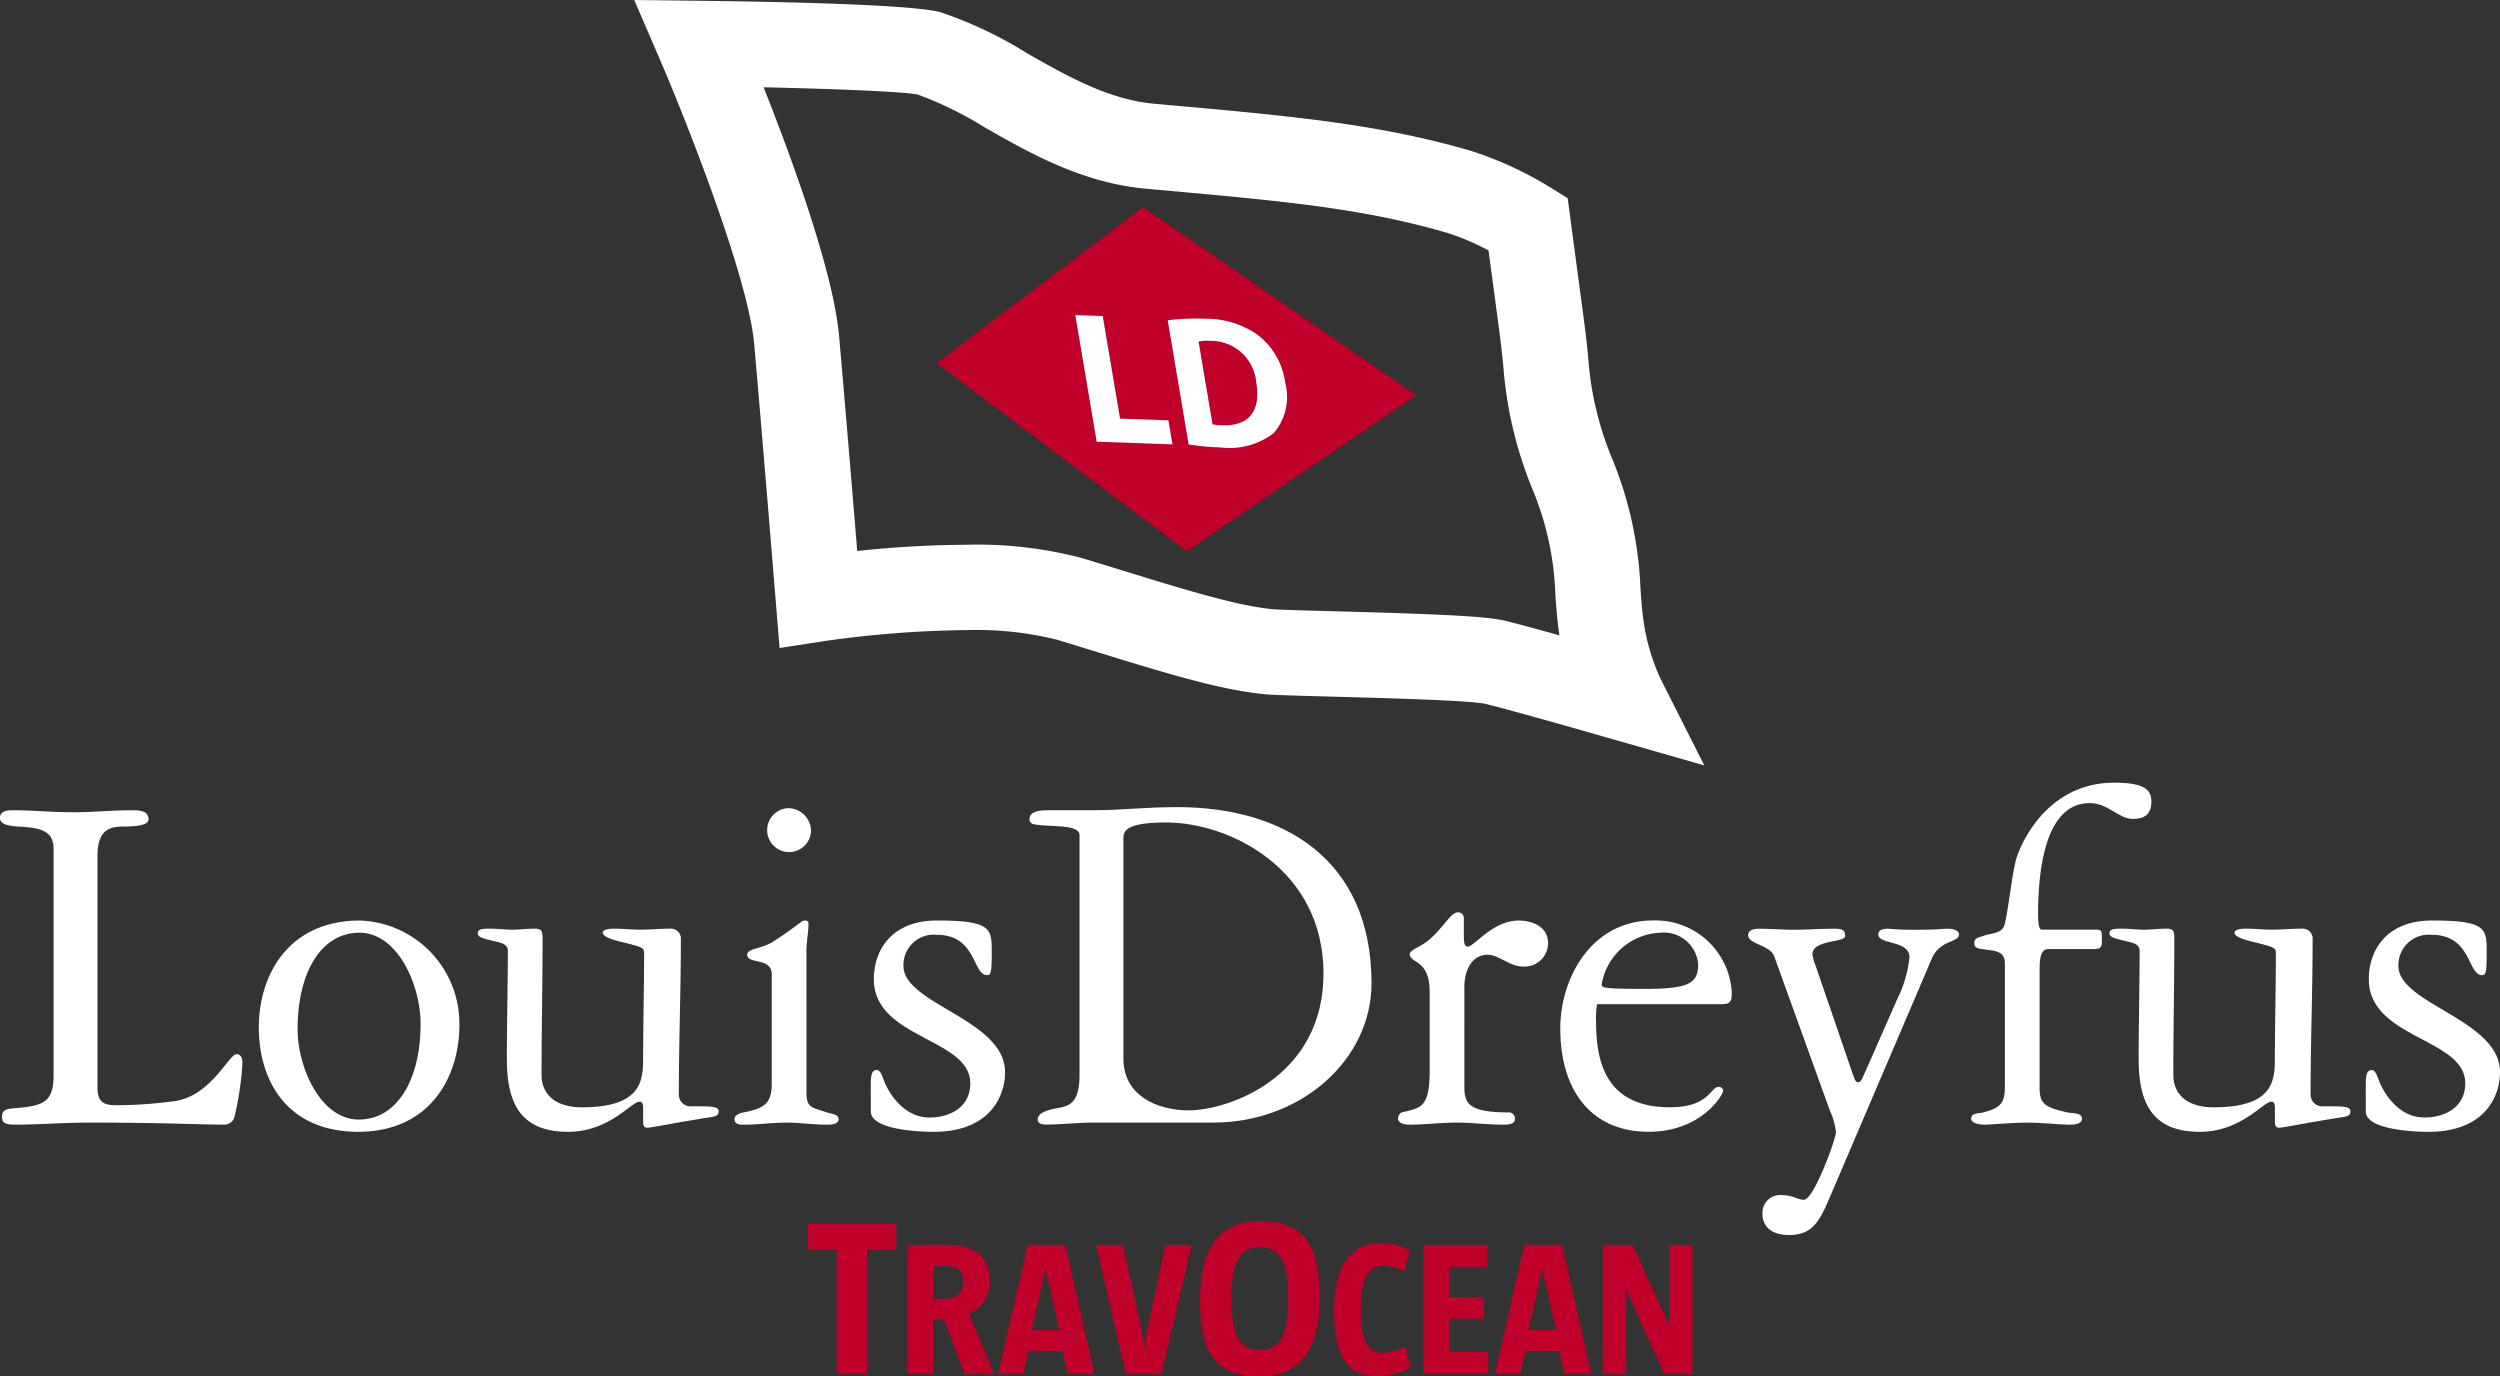 <svg id="Groupe_411" data-name="Groupe 411" xmlns="http://www.w3.org/2000/svg" xmlns:xlink="http://www.w3.org/1999/xlink" width="196.009" height="107.899" viewBox="0 0 196.009 107.899">
  <rect x="0" y="0" width="196.009" height="107.899" fill="#333333" stroke="none"/>
  <defs>
    <clipPath id="clip-path">
      <rect id="Rectangle_316" data-name="Rectangle 316" width="196.009" height="107.899" fill="none"/>
    </clipPath>
  </defs>
  <g id="Groupe_413" data-name="Groupe 413" clip-path="url(#clip-path)">
    <path id="Tracé_50" data-name="Tracé 50" d="M4.2,374.656c0-1.4-1.08-1.64-2.762-1.721-.72-.04-1.44-.16-1.44-.68,0-.56.6-.6.96-.6,1.6,0,3,.159,4.842.159,1.521,0,3-.159,4.522-.159.76,0,1.321.08,1.321.719,0,.481-1.041.56-2,.56-1.12,0-2,.32-2,2.322v18.129c0,1.281.6,1.4,1.6,1.4a35.725,35.725,0,0,0,4.442-.321c2.841-.4,4.282-3.682,4.842-3.682.4,0,.481.361.481.681a23.632,23.632,0,0,1-.6,4.121.819.819,0,0,1-.8.721c-2.121,0-4.642-.16-10.686-.16-1.921,0-3.8.16-5.723.16-.96,0-1.039-.24-1.039-.641,0-.559.48-.6.92-.639,2.361-.2,3.122-.441,3.122-2.682Z" transform="translate(0 -308.13)" fill="#fff"/>
    <path id="Tracé_51" data-name="Tracé 51" d="M131.392,430.351c0-3.081-1.8-7.164-4.8-7.164s-4.843,3.122-4.843,7.563c0,3,1.8,7.085,4.8,7.085s4.842-3.121,4.842-7.484m3.042.08c0,4.081-2.321,8.364-7.924,8.364-5.523,0-7.8-3.922-7.8-8.2,0-4.082,2.321-8.364,7.924-8.364a8.083,8.083,0,0,1,7.8,8.2" transform="translate(-98.416 -350.058)" fill="#fff"/>
    <path id="Tracé_52" data-name="Tracé 52" d="M221.426,436.219c0-2.442.08-6.164.08-8.525,0-.559-.681-.639-1.16-.759-.96-.242-1.2-.321-1.2-.6,0-.36.44-.36,1-.36s1.121.08,1.721.08c.56,0,1.161-.08,1.761-.08.52,0,.6.2.6.76,0,3.562-.081,7.124-.081,10.686,0,1.641,1.2,2.561,3.162,2.561,4.441,0,4.762-1.88,4.8-3.522,0-2.842.08-5.723.08-8.564,0-.481-.2-.481-2.081-.96-.32-.082-1.161-.321-1.161-.641,0-.24.44-.32.881-.32.68,0,1.36.08,2.04.08.8,0,1.561-.08,2.361-.08a.782.782,0,0,1,.841.84c0,4.043-.16,8.085-.16,12.126a.924.924,0,0,0,1.04.961c1.561,0,2.081,0,2.081.4,0,.319-.2.4-.8.479-2.8.441-4.442.8-4.8.8-.319,0-.319-.28-.319-.639v-.92c0-.321-.081-.481-.281-.481-.64,0-2.361,2.362-5.6,2.362-3.762,0-4.8-2.281-4.8-5.683" transform="translate(-181.688 -353.165)" fill="#fff"/>
    <path id="Tracé_53" data-name="Tracé 53" d="M342.914,372.434a1.721,1.721,0,1,1-1.721-1.721,1.82,1.82,0,0,1,1.721,1.721m-.36,20.65c0,1.2.6,1.121,1.6,1.481.321.119.921.119.921.52,0,.441-.64.441-1,.441-1.04,0-2.04-.161-3.081-.161-1.121,0-2.2.161-3.322.161-.32,0-.761,0-.761-.441,0-.16.12-.4.721-.52,1.6-.321,2.2-.681,2.2-2.242V383.76c0-1.4-1.921-.761-1.921-1.561,0-.52,1.08-.4,2.121-1.08,1.961-1.281,2.12-1.6,2.4-1.6.16,0,.281.041.281.28,0,.68-.16,1.361-.16,2.041Z" transform="translate(-279.325 -307.349)" fill="#fff"/>
    <path id="Tracé_54" data-name="Tracé 54" d="M399.424,435.193c0-.761.04-1.24.481-1.24.32,0,.48.681.64,1.041.12.28,1.2,2.681,3.482,2.681,1.6,0,3.2-.8,3.2-2.681,0-3.562-7.563-3.482-7.563-8.165,0-2.24,1.36-4.6,4.963-4.6,4.241,0,4.282.64,4.282,2.441,0,1.561-.041,1.842-.36,1.842-1.161,0-.8-3.162-3.962-3.162a2.377,2.377,0,0,0-2.6,2.441c0,3,7.965,4.2,7.965,8.325,0,2-1.281,4.682-5.6,4.682-1.161,0-4.923-.16-4.923-1.6Z" transform="translate(-331.153 -350.058)" fill="#fff"/>
    <path id="Tracé_55" data-name="Tracé 55" d="M479.6,389.976c0,2.8,2.52,4.042,5.122,4.042,3.121,0,10.566-2.6,10.566-10.726,0-8.2-7.364-11.846-12.327-11.846-3.281,0-3.361.72-3.361,1.282Zm-2.4,5c-1.16,0-2.641.16-3.6.16-.2,0-.72,0-.72-.4,0-.32.28-.679,1.481-.88.88-.16,1.8-.28,1.8-2.6v-18.81c0-.76-1.681-.68-2.721-.76-.921-.08-1.2-.08-1.2-.521,0-.681,1.081-.681,1.561-.681h3.642c1.961,0,3.842-.24,6.4-.24,8.4,0,15.209,4.163,15.209,13.808,0,6-5.522,10.925-12.406,10.925Z" transform="translate(-391.521 -306.962)" fill="#fff"/>
    <path id="Tracé_56" data-name="Tracé 56" d="M646.486,432.247c0,1.282.479,1.922,3.442,1.922a.475.475,0,0,1,.52.52c0,.4-.48.441-.921.441-1.2,0-2.442-.161-3.642-.161-1.241,0-2.48.161-3.721.161-.281,0-.88-.081-.88-.481a.586.586,0,0,1,.28-.479c1.521-.36,2.2-.36,2.2-3.282v-6.2c0-2.521-1.561-2.2-1.561-2.921,0-.359.88-.56,1.6-1.2,1.08-.96,1.64-2.081,2.161-2.081a.442.442,0,0,1,.479.48v1.16c0,.64,0,1.041.321,1.041.481,0,1.961-2.041,3.961-2.041.841,0,2.322.32,2.322,1.8a1.845,1.845,0,0,1-2.041,1.8c-.919,0-1.88-.92-2.682-.92-1.32,0-1.84,1.321-1.84,2.521Z" transform="translate(-531.673 -346.953)" fill="#fff"/>
    <path id="Tracé_57" data-name="Tracé 57" d="M726.54,425.629a2.7,2.7,0,0,0-2.961-2.442,4.851,4.851,0,0,0-4.6,4.043c0,.28.079.36,3.482.36,3.522,0,4.081-.521,4.081-1.961m-7.925,3.161a6.2,6.2,0,0,0-.079,1.4c0,3.361.921,6.683,5.8,6.683,3.081,0,3.161-1.6,3.8-1.6a.328.328,0,0,1,.361.321c0,.28-1.682,3.2-5.844,3.2-4.4,0-6.923-3.121-6.923-8.124,0-3.763,2.32-8.444,7.283-8.444a5.982,5.982,0,0,1,6.163,5.643c0,.719-.119.92-.8.92Z" transform="translate(-593.4 -350.058)" fill="#fff"/>
    <path id="Tracé_58" data-name="Tracé 58" d="M810.136,437.5c.12.321.2.521.361.521.239,0,.319-.28.44-.521l2.642-6a9.546,9.546,0,0,0,.96-3.281c0-1.361-2.443-.961-2.443-1.8,0-.28.241-.44.761-.44a22.441,22.441,0,0,0,2.281.08c1.6,0,2.041-.08,2.361-.08.56,0,.921.16.921.44,0,.681-1.48.4-2.12,1.881l-8.124,19.01c-.761,1.761-1.36,2.681-3.083,2.681-1.6,0-2.08-.881-2.08-1.64a1.4,1.4,0,0,1,1.6-1.481c.721,0,1.2.361,1.642.361.8,0,2.521-4.8,2.521-5.283a5.522,5.522,0,0,0-.481-1.721l-4.361-12.085c-.321-.881-2.041-.96-2.041-1.641,0-.321.24-.521.88-.521.879,0,1.8.08,2.761.08s1.922-.08,3.162-.08c.641,0,.8.16.8.561,0,.559-2.562.279-2.562,1.44a3.266,3.266,0,0,0,.242.881Z" transform="translate(-664.83 -353.164)" fill="#fff"/>
    <path id="Tracé_59" data-name="Tracé 59" d="M906.844,373.174c0-.841-.6-.96-1.2-1.041-.842-.121-1.2-.08-1.2-.559,0-.362.239-.4.72-.561.56-.2,1.321-.16,1.6-.72.239-.44.559-3.642.919-5.122.36-1.441,2.521-6.164,7.725-6.164,2.32,0,2.921.521,2.921,1.481,0,1.081-.64,1.361-1.441,1.361-1.161,0-1.921-1.24-3.4-1.24-3.442,0-4.043,5.122-4.043,8.684,0,.6.041,1.24.282,1.24h4.321c.4,0,.4.161.4.721,0,.681-.04.8-.721.8h-3.48c-.682,0-.682,1-.682,1.641v9.245c0,1.24.4,1.52,2.161,1.921.361.08,1.161,0,1.161.479s-.68.481-1.042.481c-.719,0-2.04-.16-3.281-.16s-2.763.16-3.282.16c-.68,0-1.08-.2-1.08-.441,0-.52.521-.4.96-.52,1.361-.36,1.681-.761,1.681-2Z" transform="translate(-749.653 -297.644)" fill="#fff"/>
    <path id="Tracé_60" data-name="Tracé 60" d="M969.931,436.219c0-2.442.08-6.164.08-8.525,0-.559-.68-.639-1.16-.759-.961-.242-1.2-.321-1.2-.6,0-.36.441-.36,1-.36s1.12.08,1.719.08c.561,0,1.161-.08,1.761-.08.521,0,.6.2.6.76,0,3.562-.08,7.124-.08,10.686,0,1.641,1.2,2.561,3.161,2.561,4.443,0,4.762-1.88,4.8-3.522,0-2.842.079-5.723.079-8.564,0-.481-.2-.481-2.081-.96-.32-.082-1.161-.321-1.161-.641,0-.24.44-.32.881-.32.681,0,1.361.08,2.042.08.8,0,1.559-.08,2.36-.08a.782.782,0,0,1,.841.84c0,4.043-.161,8.085-.161,12.126a.925.925,0,0,0,1.04.961c1.563,0,2.083,0,2.083.4,0,.319-.2.4-.8.479-2.8.441-4.443.8-4.8.8-.319,0-.319-.28-.319-.639v-.92c0-.321-.081-.481-.28-.481-.64,0-2.362,2.362-5.6,2.362-3.763,0-4.8-2.281-4.8-5.683" transform="translate(-802.255 -353.165)" fill="#fff"/>
    <path id="Tracé_61" data-name="Tracé 61" d="M1085.187,435.193c0-.761.041-1.24.48-1.24.32,0,.48.681.641,1.041.12.28,1.2,2.681,3.481,2.681,1.6,0,3.2-.8,3.2-2.681,0-3.562-7.563-3.482-7.563-8.165,0-2.24,1.36-4.6,4.962-4.6,4.241,0,4.281.64,4.281,2.441,0,1.561-.04,1.842-.36,1.842-1.16,0-.8-3.162-3.962-3.162a2.377,2.377,0,0,0-2.6,2.441c0,3,7.964,4.2,7.964,8.325,0,2-1.281,4.682-5.6,4.682-1.16,0-4.923-.16-4.923-1.6Z" transform="translate(-899.703 -350.058)" fill="#fff"/>
    <path id="Tracé_62" data-name="Tracé 62" d="M429.6,107.237,445.793,95,467.2,109.755l-17.991,12.233Z" transform="translate(-356.173 -78.766)" fill="#bf002a"/>
    <path id="Tracé_63" data-name="Tracé 63" d="M493.251,144.534l2.151.076,1.357,8.041,3.793.135.319,1.885-5.945-.211Z" transform="translate(-408.943 -119.83)" fill="#fff"/>
    <path id="Tracé_64" data-name="Tracé 64" d="M316.975,42.71a32.242,32.242,0,0,1,9.032,1.039c1.119.338,2.217.677,3.286,1.006,4.882,1.505,9.492,2.926,12.157,3.038.984.041,2.505.082,4.243.129,7.869.212,11.883.375,13.415.728.826.191,2.553.66,4.356,1.162q-.03-.193-.057-.391c-.138-1.015-.2-1.943-.263-2.842a23.439,23.439,0,0,0-1.709-8.02,31.553,31.553,0,0,1-2.371-9.866c-.085-.821-.174-1.672-.307-2.682l-.851-6.372a18.791,18.791,0,0,0-3.269-1.391c-6.722-1.943-12.7-2.477-23.544-3.446-5.022-.45-9.1-2.769-12.694-4.816a28.325,28.325,0,0,0-5.249-2.574c-1.114-.228-6.432-.443-12.082-.569,2.2,5.545,5.47,14.449,5.92,19.514.418,4.712,1.055,12.394,1.421,16.842a84.274,84.274,0,0,1,8.566-.488m57.847,17.3-7.36-2.106c-2.207-.636-8.279-2.366-9.86-2.731-1.264-.268-8.307-.458-12.09-.559-1.782-.049-3.322-.091-4.342-.133-3.531-.147-8.314-1.621-13.851-3.329-1.058-.325-2.143-.66-3.25-1a26.35,26.35,0,0,0-7.094-.751,84.424,84.424,0,0,0-11.1.855l-3.554.548-.293-3.583c-.011-.134-1.091-13.394-1.7-20.275-.47-5.277-5.472-17.828-7.361-22.219L290.925,0l5.149.061c6.137.073,16.752.287,18.893.907a32.18,32.18,0,0,1,6.744,3.2c3.149,1.791,6.406,3.646,9.979,3.965,10.89.973,17.463,1.561,24.8,3.683a28.523,28.523,0,0,1,6.281,2.89l1.339.834,1.278,9.586c.148,1.109.246,2.048.331,2.878a25.192,25.192,0,0,0,1.951,8.129,29.853,29.853,0,0,1,2.148,9.991c.057.824.11,1.6.217,2.392a16.383,16.383,0,0,0,1.328,4.648Z" transform="translate(-241.199)" fill="#fff"/>
    <path id="Tracé_65" data-name="Tracé 65" d="M539.149,154.426a4.1,4.1,0,0,0,.758.07c1.969.085,3.069-.987,2.669-3.359a3.575,3.575,0,0,0-3.561-3.259,4.172,4.172,0,0,0-.962.053Zm-3.515-8.161a17.644,17.644,0,0,1,2.864-.118,7.067,7.067,0,0,1,4.1,1.2,5.627,5.627,0,0,1,2.245,3.8,4.354,4.354,0,0,1-.894,3.964,5.7,5.7,0,0,1-4.2,1.125,18.565,18.565,0,0,1-2.474-.235Z" transform="translate(-444.081 -121.157)" fill="#fff"/>
    <path id="Tracé_66" data-name="Tracé 66" d="M375.146,563.253v9.737h-2.394v-9.737h-2.277v-2.067h6.948v2.067Z" transform="translate(-307.152 -465.266)" fill="#bf002a"/>
    <path id="Tracé_67" data-name="Tracé 67" d="M420.806,581.083l-1.591-4.279h-.839v4.279h-2.009v-10.1c.853-.031,2.053-.031,2.993-.031,2.4,0,3.412,1.037,3.412,2.794a2.589,2.589,0,0,1-1.59,2.6l1.937,4.745Zm-1.6-8.483c-.26,0-.55.014-.825.029v2.554h.81c1.2,0,1.5-.617,1.5-1.321,0-.766-.246-1.261-1.489-1.261" transform="translate(-345.2 -473.359)" fill="#bf002a"/>
    <path id="Tracé_68" data-name="Tracé 68" d="M463.269,581.161l-.39-1.787H460.2l-.405,1.787h-1.981l2.313-10.12h2.95l2.3,10.12Zm-1.721-8.2h-.029l-1.055,4.745h2.154Z" transform="translate(-379.566 -473.437)" fill="#bf002a"/>
    <path id="Tracé_69" data-name="Tracé 69" d="M507.869,581.16h-2.8l-2.328-10.12h2.111l1.489,6.816.188,1.292.2-1.306,1.446-6.8h2.067Z" transform="translate(-416.806 -473.436)" fill="#bf002a"/>
    <path id="Tracé_70" data-name="Tracé 70" d="M555.173,572.318h-.119c-3.625,0-4.6-2.1-4.6-6.025,0-4.343,1.737-6.129,4.655-6.129h.117c3.627,0,4.6,2.136,4.6,6.042,0,4.343-1.737,6.112-4.653,6.112m-.034-10.122c-1.635,0-2.226,1.225-2.226,4.045,0,2.662.506,4.028,2.226,4.028,1.619,0,2.226-1.244,2.226-4.045,0-2.662-.506-4.028-2.226-4.028" transform="translate(-456.366 -464.419)" fill="#bf002a"/>
    <path id="Tracé_71" data-name="Tracé 71" d="M615.363,580.58c-2.314,0-3.441-1.321-3.441-5.181,0-3.513,1.388-5.24,3.63-5.24a4.884,4.884,0,0,1,2.328.586l-.463,1.621a3.961,3.961,0,0,0-1.561-.436c-1.172,0-1.837.857-1.837,3.439,0,2.717.665,3.408,1.793,3.408a4.6,4.6,0,0,0,1.663-.48l.448,1.637a5.646,5.646,0,0,1-2.56.645" transform="translate(-507.33 -472.706)" fill="#bf002a"/>
    <path id="Tracé_72" data-name="Tracé 72" d="M652.863,581.16v-10.12h5.046v1.711H654.9v2.372h2.719v1.7H654.9v2.612h3.051v1.727Z" transform="translate(-541.273 -473.436)" fill="#bf002a"/>
    <path id="Tracé_73" data-name="Tracé 73" d="M691.14,581.161l-.391-1.787h-2.675l-.4,1.787h-1.981L688,571.041h2.95l2.3,10.12Zm-1.721-8.2h-.03l-1.056,4.745h2.155Z" transform="translate(-568.488 -473.437)" fill="#bf002a"/>
    <path id="Tracé_74" data-name="Tracé 74" d="M739.991,581.16l-2.98-6.577v6.577h-1.836v-10.12h2.342l2.862,6.291v-6.291h1.836v10.12Z" transform="translate(-609.516 -473.436)" fill="#bf002a"/>
  </g>
</svg>
